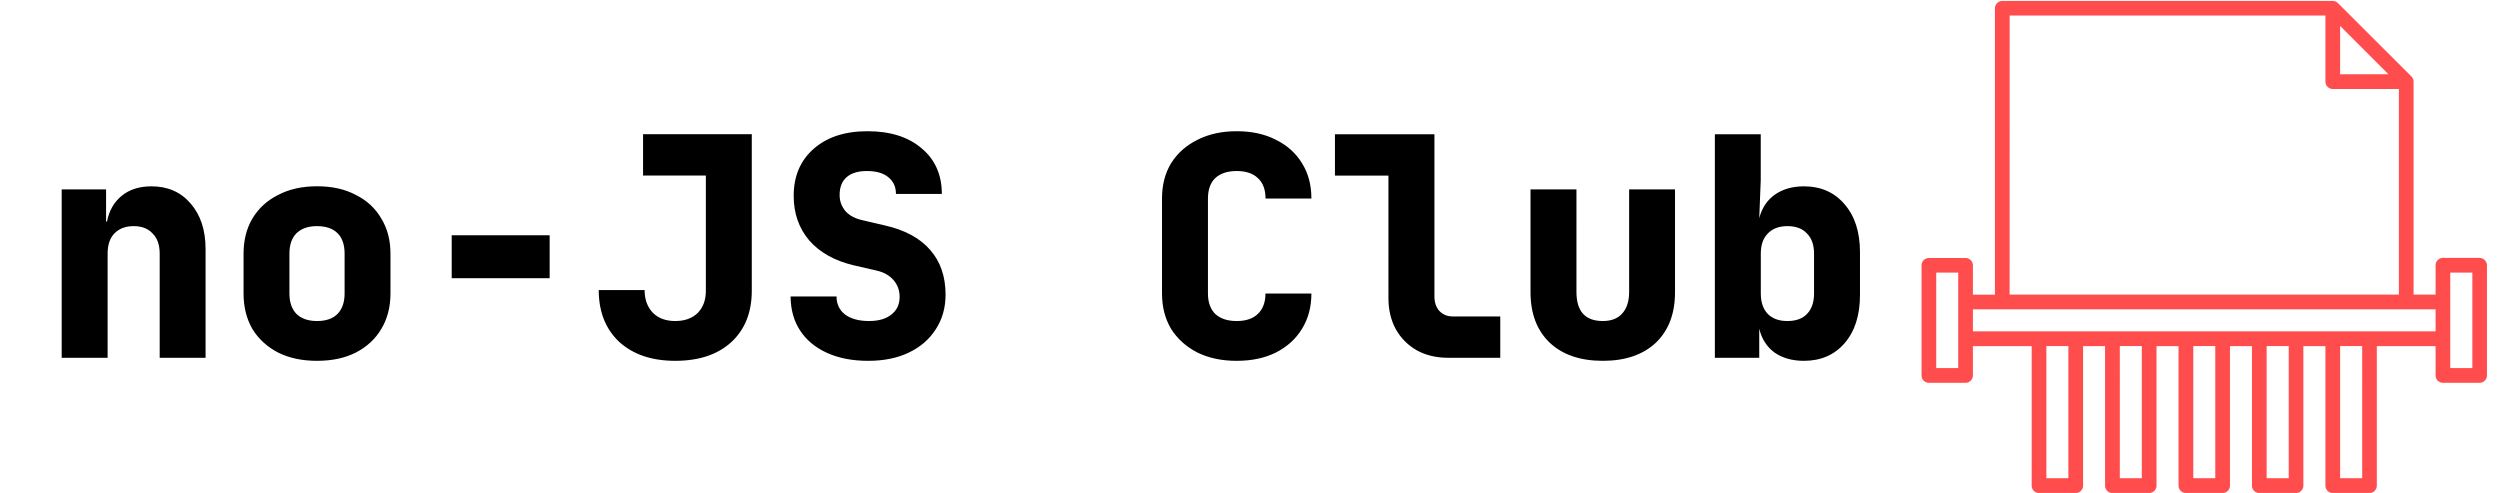 <svg width="152.43" height="30.054" viewBox="0 0 40.331 7.952" xmlns="http://www.w3.org/2000/svg">
  <path d="M.995 5.772V3.055h.716v.519h.015q.05-.262.237-.415t.48-.153q.394 0 .631.276.242.277.242.736v1.754h-.74v-1.68q0-.212-.114-.325-.109-.119-.306-.119t-.312.119q-.108.113-.108.325v1.68zm4.119.049q-.36 0-.627-.133-.267-.139-.415-.38-.143-.247-.143-.573v-.643q0-.325.143-.567.148-.247.415-.38.266-.14.627-.14.365 0 .627.14.267.133.41.38.148.242.148.567v.643q0 .326-.148.572-.143.242-.41.38-.262.134-.627.134m0-.642q.217 0 .33-.114.115-.118.115-.33v-.643q0-.217-.114-.33t-.331-.114q-.212 0-.33.114-.115.113-.115.33v.643q0 .212.114.33.119.114.331.114m2.173-.691v-.692h1.58v.692zm3.606 1.333q-.568 0-.904-.306-.33-.311-.33-.835h.74q0 .227.133.366.134.133.361.133t.36-.128q.134-.134.134-.36V2.832h-1.013v-.667h1.754V4.69q0 .524-.331.83-.331.301-.904.301m3.111 0q-.38 0-.662-.128t-.434-.36-.154-.55h.741q0 .184.139.292.143.104.385.104.232 0 .36-.104.134-.103.134-.286 0-.158-.1-.272t-.276-.153l-.365-.084q-.46-.109-.716-.4-.252-.296-.252-.721 0-.474.32-.756.322-.286.87-.286.553 0 .874.276.326.272.326.736h-.74q0-.172-.124-.271-.119-.099-.346-.099-.212 0-.326.099t-.113.291q0 .143.094.257.098.109.281.148l.36.084q.48.109.727.395.247.282.247.721 0 .316-.158.558-.154.242-.435.376-.277.133-.657.133m5.947 0q-.36 0-.632-.133-.272-.139-.425-.38-.148-.247-.148-.573V3.203q0-.33.148-.572.153-.242.425-.376.271-.138.632-.138.365 0 .632.138.272.134.42.376.153.242.153.572h-.74q0-.217-.124-.33-.119-.114-.341-.114t-.346.114q-.118.113-.118.33v1.532q0 .212.118.33.124.114.346.114t.34-.114q.124-.118.124-.33h.741q0 .326-.153.572-.148.242-.42.38-.267.134-.632.134m3.412-.049q-.286 0-.504-.119-.217-.123-.34-.34-.12-.218-.12-.504V2.833h-.863v-.667h1.605v2.618q0 .143.079.232.084.089.217.089h.766v.667zm2.494.049q-.548 0-.86-.296-.306-.297-.306-.81v-1.66h.741V4.71q0 .469.425.469.203 0 .311-.119.114-.123.114-.35V3.055h.74v1.66q0 .518-.31.815-.312.291-.855.291m3.245 0q-.282 0-.474-.133-.188-.139-.247-.385v.469h-.716V2.166h.74v.741l-.024.613q.064-.247.252-.38.192-.134.469-.134.41 0 .657.291.247.287.247.77v.692q0 .49-.247.776t-.657.286m-.267-.642q.208 0 .316-.114.114-.118.114-.33v-.643q0-.212-.114-.325-.108-.119-.316-.119-.202 0-.316.119-.113.113-.113.325v.643q0 .212.113.33.114.114.316.114" style="font-variant-ligatures:none" aria-label="no-JS Club"/>
  <path d="M40.003 4.16h-.592a.12.12 0 0 0-.119.12v.473h-.355V1.317a.12.12 0 0 0-.035-.084L37.717.05a.12.12 0 0 0-.084-.035h-5.331a.12.12 0 0 0-.119.118v4.621h-.355V4.28a.12.12 0 0 0-.119-.118h-.592a.12.12 0 0 0-.118.118v1.778a.12.12 0 0 0 .118.118h.592a.12.12 0 0 0 .119-.118v-.474h.948v2.25a.12.12 0 0 0 .118.12h.593a.12.12 0 0 0 .118-.12v-2.25h.355v2.25a.12.12 0 0 0 .119.12h.592a.12.12 0 0 0 .119-.12v-2.25h.355v2.25a.12.12 0 0 0 .119.12h.592a.12.12 0 0 0 .119-.12v-2.25h.355v2.25a.12.12 0 0 0 .119.12h.592a.12.12 0 0 0 .118-.12v-2.25h.356v2.25a.12.12 0 0 0 .118.12h.593a.12.12 0 0 0 .118-.12v-2.25h.948v.474a.12.12 0 0 0 .119.118h.592a.12.12 0 0 0 .118-.118V4.279a.12.12 0 0 0-.118-.118zm-8.412.711v1.067h-.355v-1.54h.355zM37.752.418l.78.78h-.78zM32.421.251h5.094v1.066a.12.12 0 0 0 .119.119H38.7v3.317h-6.28zm.947 7.464h-.355V5.583h.355zm1.185 0h-.355V5.583h.355zm1.185 0h-.355V5.583h.355zm1.185 0h-.356V5.583h.356zm1.185 0h-.356V5.583h.356zm1.184-2.37h-7.464V4.99h7.464zm.593.593h-.356v-1.54h.356z" fill="#ff4d4d"/>
</svg>
